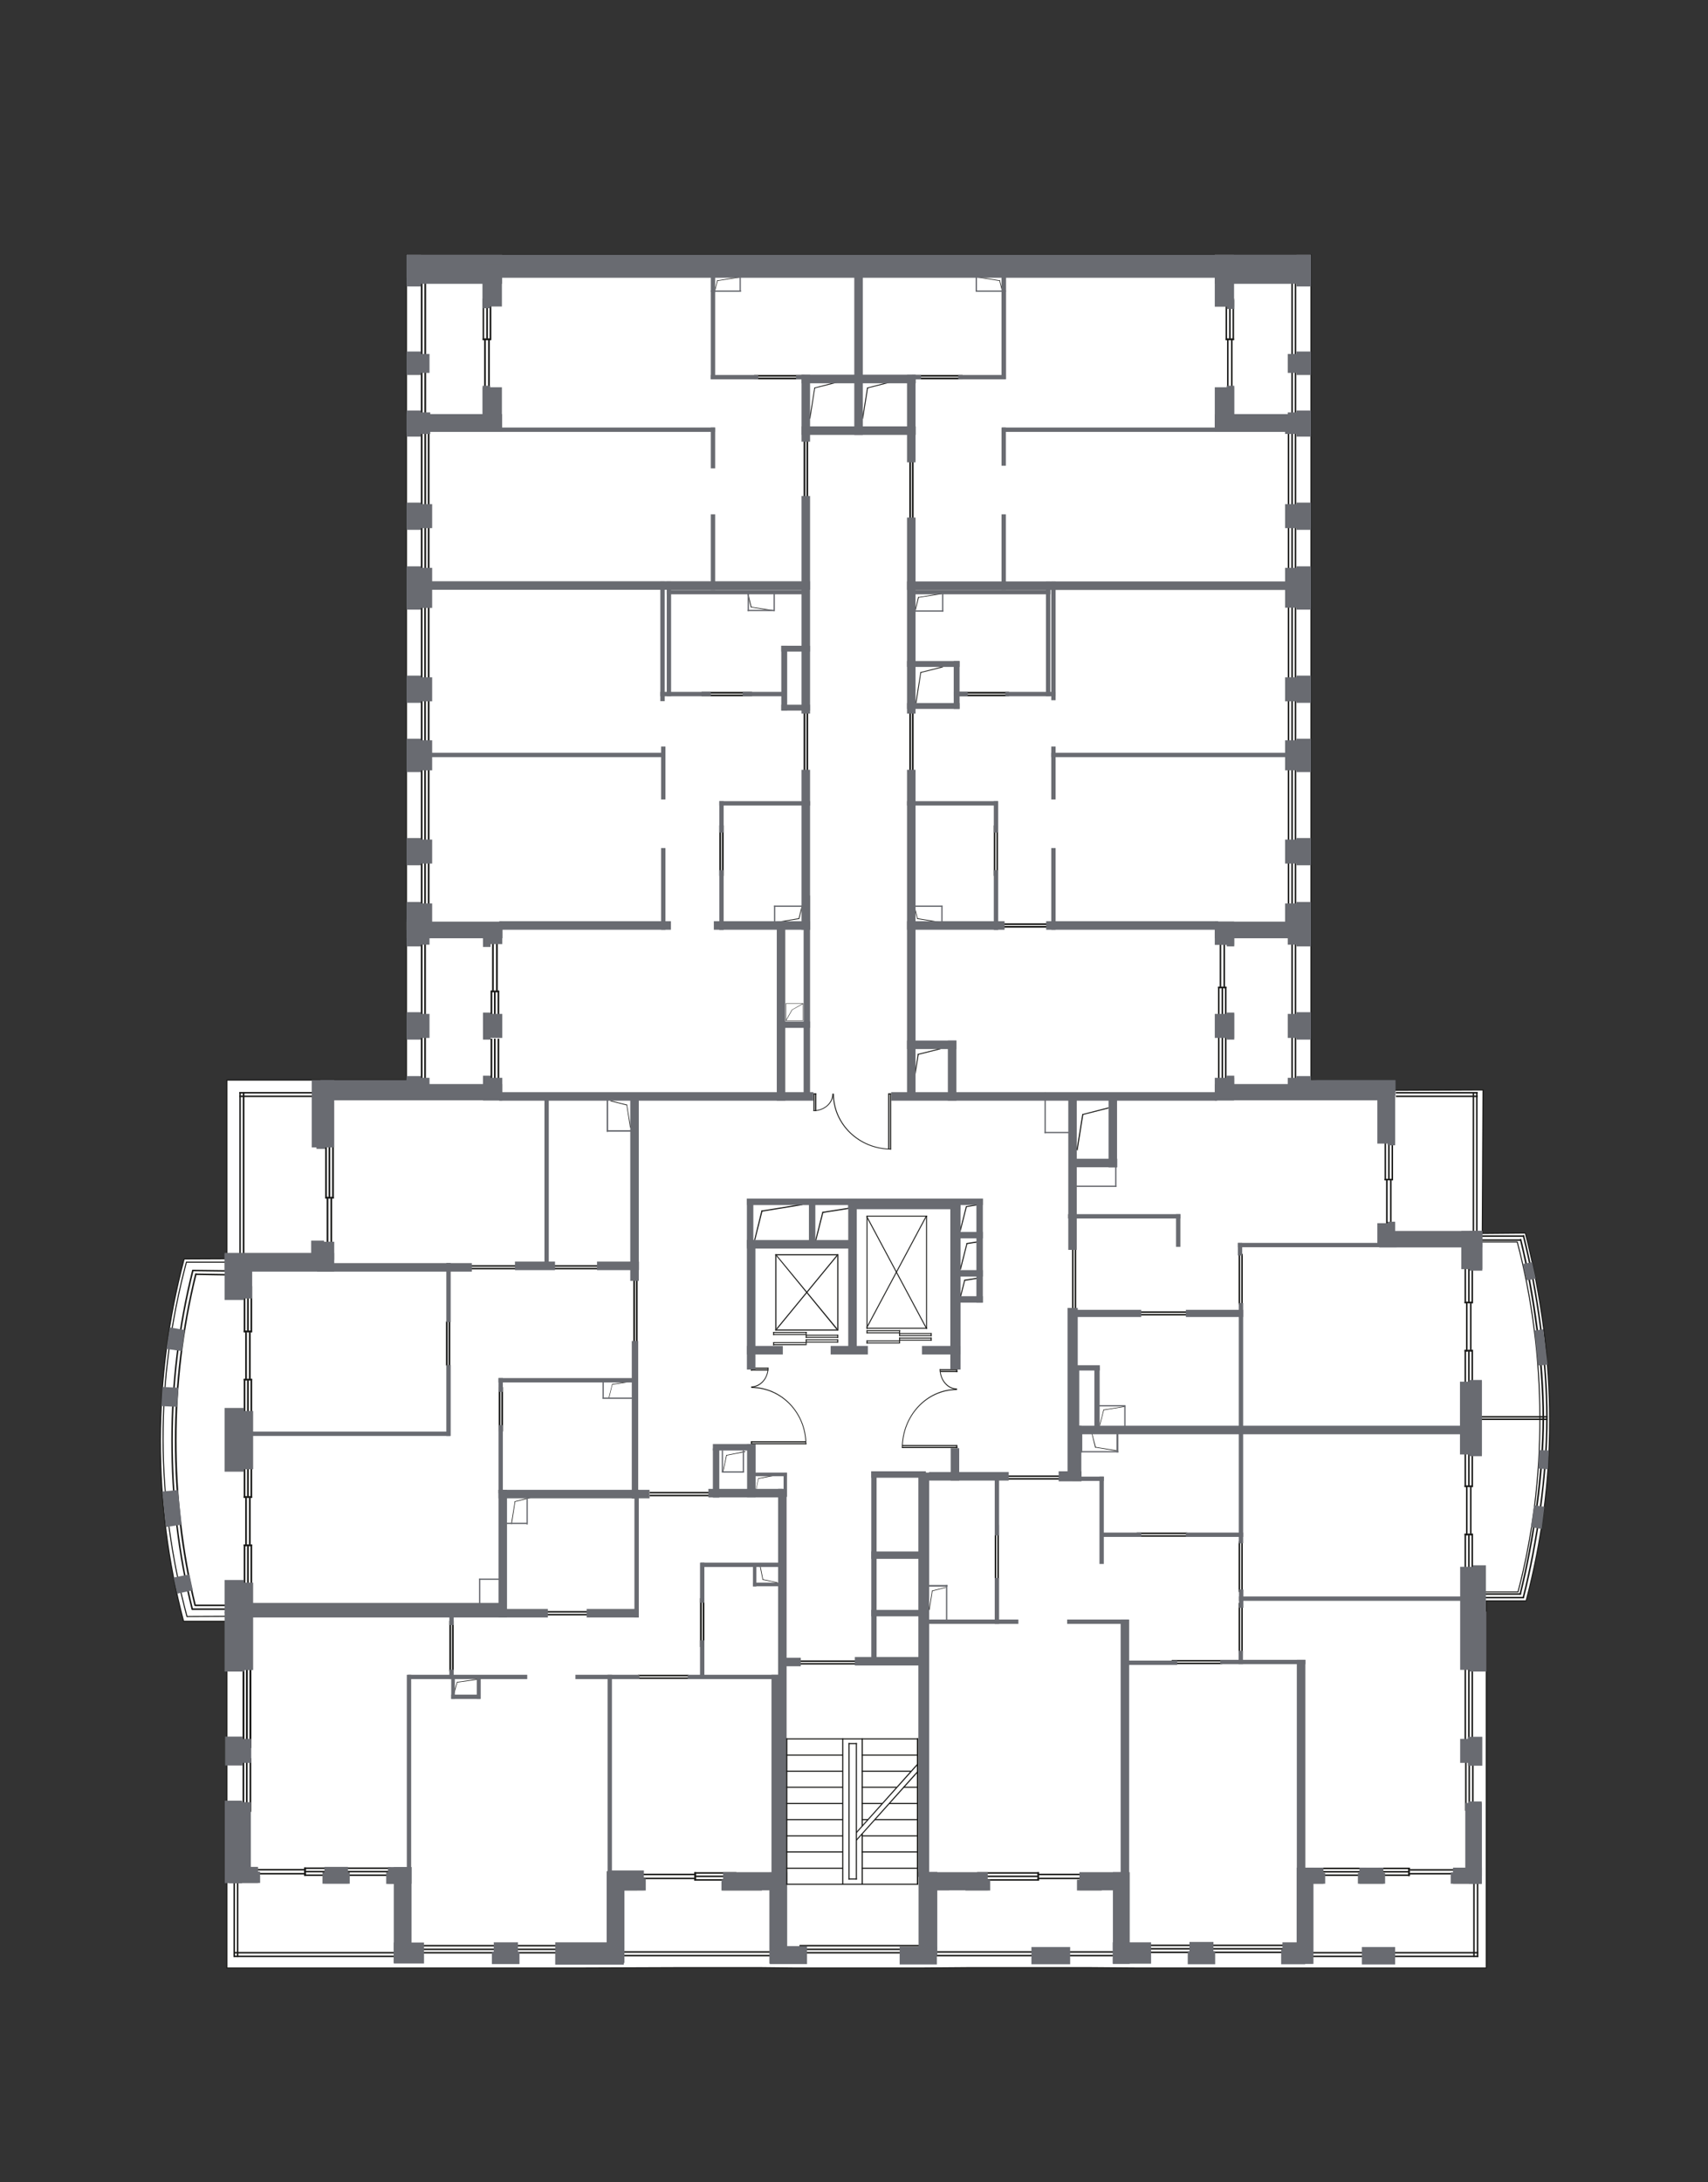 <?xml version="1.0" encoding="utf-8"?>
<!-- Generator: Adobe Illustrator 26.3.1, SVG Export Plug-In . SVG Version: 6.00 Build 0)  -->
<svg version="1.1" id="Слой_1" xmlns="http://www.w3.org/2000/svg" xmlns:xlink="http://www.w3.org/1999/xlink" x="0px" y="0px"
	 viewBox="0 0 903.5 1154.1" style="enable-background:new 0 0 903.5 1154.1;" xml:space="preserve">
<rect x="0" y="0" width="903.5" height="1154.1" fill="#333333" stroke="none"/>
<style type="text/css">
	.st0{fill:#FFFFFF;}
	.st1{fill-rule:evenodd;clip-rule:evenodd;fill:#FFFFFF;}
	.st2{fill:#1A1A18;}
	.st3{fill-rule:evenodd;clip-rule:evenodd;fill:#1A1A18;}
	.st4{fill:none;stroke:#1A1A18;stroke-width:0.567;stroke-miterlimit:22.926;}
	.st5{fill:none;stroke:#1A1A18;stroke-width:0.54;stroke-miterlimit:22.926;}
	.st6{fill:#696B71;}
	.st7{fill-rule:evenodd;clip-rule:evenodd;fill:#696B71;}
</style>
<g id="Apartments">
	<path id="SEK-6.1" class="st0" d="M120,857.4v183.4h187.1l54.9-0.2h39.2l18.9,0.2H488l26.1-0.2h60.4l26.7,0.2h185V846.6h21.1
		c16.4-62.6,16.9-125.9-0.4-194.5l-22.8,0.2l0.4-75.9l-47,0.2l-44-5.4V134.7H215v436.5h-95v94.5l-22.6,0.1
		c-16.6,62.6-16.8,129-0.3,191.6L120,857.4"/>
	<path id="APT-1" class="st1" d="M124.3,953.7V992l-0.4,42.2l97.9-1.2l107.6,0.6l27.5,0.8h57.9l-0.2-196.1l-15-0.1l-0.5-10.8H414
		l0.8-37.3H279.4v15.7h-11.7v47.6l-143.3,0.5L124.3,953.7L124.3,953.7L124.3,953.7z M253.3,896.9l-13.8,0.4l0.1-9.9h13.7V896.9z"/>
	<path id="APT-2" class="st1" d="M334.5,788.1v-51.6h-18v-9.6h17.4V597.7h-12.3l0.2-18.5l-195.3-1.7l-0.1,90H99.4
		c-16,60.5-17.8,123.9-0.6,187.4l154.6-0.3l0.5-19.2l10.2,0.1v12.7h3.3l-0.3-60L334.5,788.1L334.5,788.1z"/>
	<polygon id="APT-3" class="st1" points="426.9,309.3 409.6,309.3 409.6,322.7 395.7,322.7 395.7,309.3 222.3,309.3 222.3,579.2 
		413.1,579.2 413.1,490.7 409.6,490.7 409.6,479.2 426.9,479.2 426.9,374.2 414,374.2 414,341.9 426.9,341.9 	"/>
	<polygon id="APT-4" class="st1" points="453.9,134.7 391.6,134.7 391.6,153.9 378.1,153.9 378.1,134.7 223.3,134.7 223.3,309.3 
		427,309.3 427,199.2 453.9,199.2 	"/>
	<polygon id="APT-5" class="st1" points="685.8,309.3 685.8,134.7 530.1,134.7 530.1,153.9 516.6,153.9 516.6,134.7 453.9,134.7 
		453.9,199.2 481.6,199.2 481.6,309.3 	"/>
	<polygon id="APT-6" class="st1" points="685.5,579.2 685.5,309.3 498.7,309.3 498.7,322.9 481.2,322.9 481.2,351.3 505.4,351.3 
		505.4,373.2 481.2,373.2 481.2,479.2 498.3,479.2 498.3,490.7 481.2,490.7 481.2,552.6 504.9,552.6 504.9,579.2 	"/>
	<path id="APT-7" class="st1" d="M818.6,749.3c0-31.5-5.5-65.2-12.7-96l-24.2-0.3V578H592.1l-2.2,0.2l-0.1,37.4v11.9h-20.3v95.8h12
		v20.5h14v12h186.2v-6.5L818.6,749.3L818.6,749.3L818.6,749.3z"/>
	<path id="APT-8" class="st1" d="M606.7,1034.3H695l86.6,0.3l-0.1-80.6l-2.5-1.2v-69.3l2.4-2.8l-1.7-35.8l25.8,0
		c7.7-31.9,12.8-61.9,12.9-94.5h-37v7.1H591.6v10.4h-19.5v-10.4h-3.5v24.9h-78.3l0.5,56.5l9.8-0.1l-0.1,19.4h-9.7l-0.4,176.6
		l99.1-0.3L606.7,1034.3L606.7,1034.3z"/>
</g>
<g id="glazing">
	<g>
		<g>
			<rect x="644.3" y="521.8" class="st2" width="4.5" height="0.8"/>
			<g>
				<rect x="645.2" y="496.3" class="st2" width="0.8" height="26.4"/>
				<rect x="647.2" y="496.3" class="st2" width="0.8" height="26.4"/>
			</g>
			<g>
				<rect x="648" y="521.8" class="st2" width="0.8" height="18.2"/>
				<rect x="644.3" y="521.8" class="st2" width="0.8" height="18.2"/>
				<rect x="646.2" y="521.8" class="st2" width="0.8" height="18.2"/>
			</g>
		</g>
		<g>
			<rect x="732.4" y="623.4" class="st2" width="4.5" height="0.8"/>
			<g>
				<rect x="733.2" y="623.4" class="st2" width="0.8" height="26.4"/>
				<rect x="735.3" y="623.4" class="st2" width="0.8" height="26.4"/>
			</g>
			<g>
				<rect x="736.1" y="591.5" class="st2" width="0.8" height="32.7"/>
				<rect x="732.4" y="591.5" class="st2" width="0.8" height="32.7"/>
				<rect x="734.3" y="591.5" class="st2" width="0.8" height="32.7"/>
			</g>
		</g>
		<g>
			<rect x="548.8" y="990.1" class="st2" width="0.8" height="4.5"/>
			<g>
				<rect x="548.8" y="990.9" class="st2" width="26.4" height="0.8"/>
				<rect x="548.8" y="993" class="st2" width="26.4" height="0.8"/>
			</g>
			<g>
				<rect x="516.9" y="993.8" class="st2" width="32.7" height="0.8"/>
				<rect x="516.9" y="990.1" class="st2" width="32.7" height="0.8"/>
				<rect x="516.9" y="991.9" class="st2" width="32.7" height="0.8"/>
			</g>
		</g>
		<g>
			<rect x="744.9" y="987.7" class="st2" width="0.8" height="4.5"/>
			<g>
				<rect x="744.9" y="988.5" class="st2" width="26.4" height="0.8"/>
				<rect x="744.9" y="990.5" class="st2" width="26.4" height="0.8"/>
			</g>
			<g>
				<rect x="729.2" y="991.3" class="st2" width="16.6" height="0.8"/>
				<rect x="729.2" y="987.7" class="st2" width="16.6" height="0.8"/>
				<rect x="729.2" y="989.5" class="st2" width="16.6" height="0.8"/>
			</g>
		</g>
		<g>
			<rect x="684.9" y="276.7" class="st2" width="0.8" height="25"/>
			<rect x="681.2" y="276.7" class="st2" width="0.8" height="25"/>
			<rect x="683.1" y="276.7" class="st2" width="0.8" height="25"/>
		</g>
		<g>
			<rect x="684.9" y="366.3" class="st2" width="0.8" height="27.2"/>
			<rect x="681.2" y="366.3" class="st2" width="0.8" height="27.2"/>
			<rect x="683.1" y="366.3" class="st2" width="0.8" height="27.2"/>
		</g>
		<g>
			<rect x="774.7" y="879" class="st2" width="0.8" height="44"/>
			<rect x="778.4" y="879" class="st2" width="0.8" height="44"/>
			<rect x="776.6" y="879" class="st2" width="0.8" height="44"/>
		</g>
		<g>
			<rect x="775" y="930.1" class="st2" width="0.8" height="27.5"/>
			<rect x="778.7" y="930.1" class="st2" width="0.8" height="27.5"/>
			<rect x="776.8" y="930.1" class="st2" width="0.8" height="27.5"/>
		</g>
		<g>
			<rect x="128.3" y="880.5" class="st2" width="0.9" height="43.9"/>
			<rect x="132" y="880.5" class="st2" width="0.9" height="43.9"/>
			<rect x="130.1" y="880.5" class="st2" width="0.9" height="43.9"/>
		</g>
		<g>
			<rect x="182.6" y="991.3" class="st2" width="24" height="0.8"/>
			<rect x="182.6" y="987.6" class="st2" width="24" height="0.8"/>
			<rect x="182.6" y="989.4" class="st2" width="24" height="0.8"/>
		</g>
		<g>
			<rect x="222.6" y="1028.6" class="st2" width="39.3" height="0.8"/>
			<rect x="222.6" y="1032.3" class="st2" width="39.3" height="0.8"/>
			<rect x="222.6" y="1030.5" class="st2" width="39.3" height="0.8"/>
		</g>
		<g>
			<rect x="684.9" y="454.2" class="st2" width="0.8" height="26.3"/>
			<rect x="681.2" y="454.2" class="st2" width="0.8" height="26.3"/>
			<rect x="683.1" y="454.2" class="st2" width="0.8" height="26.3"/>
		</g>
		<g>
			<rect x="648" y="546.2" class="st2" width="0.8" height="28.3"/>
			<rect x="644.3" y="546.2" class="st2" width="0.8" height="28.3"/>
			<rect x="646.2" y="546.2" class="st2" width="0.8" height="28.3"/>
		</g>
		<g>
			<rect x="684.9" y="546.3" class="st2" width="0.8" height="27"/>
			<rect x="683.1" y="546.3" class="st2" width="0.8" height="27"/>
		</g>
		<g>
			<rect x="779" y="577.5" class="st2" width="0.8" height="83.4"/>
			<rect x="780.8" y="577.5" class="st2" width="0.8" height="83.4"/>
		</g>
		<g>
			<rect x="738.4" y="577.5" class="st2" width="43.3" height="0.8"/>
			<rect x="738.4" y="579.4" class="st2" width="43.3" height="0.8"/>
		</g>
		<g>
			<rect x="259.5" y="523.9" class="st2" width="4.5" height="0.8"/>
			<g>
				<rect x="262.4" y="498.4" class="st2" width="0.9" height="26.4"/>
				<rect x="260.3" y="498.4" class="st2" width="0.9" height="26.4"/>
			</g>
			<g>
				<rect x="259.5" y="523.9" class="st2" width="0.9" height="14.4"/>
				<rect x="263.2" y="523.9" class="st2" width="0.9" height="14.4"/>
				<rect x="261.3" y="523.9" class="st2" width="0.9" height="14.4"/>
			</g>
		</g>
		<g>
			<rect x="172" y="633" class="st2" width="4.5" height="0.8"/>
			<g>
				<rect x="172.8" y="633" class="st2" width="0.9" height="26.4"/>
				<rect x="174.8" y="633" class="st2" width="0.9" height="26.4"/>
			</g>
			<g>
				<rect x="175.7" y="601.2" class="st2" width="0.9" height="32.7"/>
				<rect x="172" y="601.2" class="st2" width="0.9" height="32.7"/>
				<rect x="173.8" y="601.2" class="st2" width="0.9" height="32.7"/>
			</g>
		</g>
		<g>
			<rect x="255.3" y="179" class="st2" width="4.5" height="0.9"/>
			<g>
				<rect x="256.1" y="179" class="st2" width="0.9" height="26.4"/>
				<rect x="258.2" y="179" class="st2" width="0.9" height="26.4"/>
			</g>
			<g>
				<rect x="259" y="157.9" class="st2" width="0.9" height="21.9"/>
				<rect x="255.3" y="157.9" class="st2" width="0.8" height="21.9"/>
				<rect x="257.2" y="157.9" class="st2" width="0.9" height="21.9"/>
			</g>
		</g>
		<g>
			<rect x="224.4" y="495.4" class="st2" width="0.9" height="43.3"/>
			<rect x="222.6" y="495.4" class="st2" width="0.9" height="43.3"/>
		</g>
		<g>
			<rect x="222.6" y="319.6" class="st2" width="0.9" height="41.1"/>
			<rect x="226.3" y="319.6" class="st2" width="0.9" height="41.1"/>
			<rect x="224.4" y="319.6" class="st2" width="0.9" height="41.1"/>
		</g>
		<g>
			<rect x="226.3" y="227.7" class="st2" width="0.9" height="41.4"/>
			<rect x="222.6" y="227.7" class="st2" width="0.9" height="41.4"/>
			<rect x="224.5" y="227.7" class="st2" width="0.9" height="41.4"/>
		</g>
		<g>
			<rect x="683.1" y="194" class="st2" width="0.8" height="24.3"/>
			<rect x="684.9" y="194" class="st2" width="0.8" height="24.3"/>
		</g>
		<g>
			<rect x="160.9" y="987.6" class="st2" width="0.9" height="4.5"/>
			<g>
				<rect x="135.4" y="988.4" class="st2" width="26.4" height="0.8"/>
				<rect x="135.4" y="990.5" class="st2" width="26.4" height="0.8"/>
			</g>
			<g>
				<rect x="160.9" y="991.3" class="st2" width="15.2" height="0.8"/>
				<rect x="160.9" y="987.6" class="st2" width="15.2" height="0.8"/>
				<rect x="160.9" y="989.4" class="st2" width="15.2" height="0.8"/>
			</g>
		</g>
		<g>
			<rect x="422.9" y="1028.6" class="st2" width="63.2" height="0.8"/>
			<rect x="422.9" y="1032.3" class="st2" width="63.2" height="0.8"/>
			<rect x="422.9" y="1030.5" class="st2" width="63.2" height="0.8"/>
		</g>
		<g>
			<rect x="495.2" y="1033.8" class="st2" width="95.5" height="0.8"/>
			<rect x="495.2" y="1031.9" class="st2" width="95.5" height="0.8"/>
		</g>
		<g>
			<rect x="322.3" y="1033.8" class="st2" width="95.5" height="0.8"/>
			<rect x="322.3" y="1031.9" class="st2" width="95.5" height="0.8"/>
		</g>
		<g>
			<rect x="699.2" y="987.7" class="st2" width="23.4" height="0.8"/>
			<rect x="699.2" y="991.3" class="st2" width="23.4" height="0.8"/>
			<rect x="699.2" y="989.5" class="st2" width="23.4" height="0.8"/>
		</g>
		<g>
			<rect x="128.9" y="816.8" class="st2" width="4.5" height="0.8"/>
			<g>
				<rect x="129.7" y="791.3" class="st2" width="0.9" height="26.4"/>
				<rect x="131.7" y="791.3" class="st2" width="0.9" height="26.4"/>
			</g>
			<g>
				<rect x="132.5" y="816.8" class="st2" width="0.9" height="25"/>
				<rect x="128.9" y="816.8" class="st2" width="0.9" height="25"/>
				<rect x="130.7" y="816.8" class="st2" width="0.9" height="25"/>
			</g>
			<rect x="128.9" y="791.3" class="st2" width="4.5" height="0.8"/>
			<g>
				<rect x="132.5" y="767.8" class="st2" width="0.9" height="24.4"/>
				<rect x="128.9" y="767.8" class="st2" width="0.9" height="24.4"/>
				<rect x="130.7" y="767.8" class="st2" width="0.9" height="24.4"/>
			</g>
		</g>
		<g>
			<rect x="128.9" y="729.2" class="st2" width="4.5" height="0.8"/>
			<g>
				<rect x="131.7" y="703.7" class="st2" width="0.9" height="26.4"/>
				<rect x="129.7" y="703.7" class="st2" width="0.9" height="26.4"/>
			</g>
			<g>
				<rect x="128.9" y="729.2" class="st2" width="0.9" height="25"/>
				<rect x="132.5" y="729.2" class="st2" width="0.9" height="25"/>
				<rect x="130.7" y="729.2" class="st2" width="0.9" height="25"/>
			</g>
			<rect x="128.9" y="703.7" class="st2" width="4.5" height="0.8"/>
			<g>
				<rect x="128.9" y="680.2" class="st2" width="0.9" height="24.4"/>
				<rect x="132.5" y="680.2" class="st2" width="0.9" height="24.4"/>
				<rect x="130.7" y="680.2" class="st2" width="0.9" height="24.4"/>
			</g>
		</g>
		<g>
			<rect x="126.6" y="577.5" class="st2" width="0.8" height="91.4"/>
			<rect x="128.4" y="577.5" class="st2" width="0.9" height="91.4"/>
		</g>
		<g>
			<rect x="126.6" y="577.5" class="st2" width="43.3" height="0.8"/>
			<rect x="126.6" y="579.4" class="st2" width="43.3" height="0.8"/>
		</g>
		<g>
			<rect x="222.6" y="149" class="st2" width="0.9" height="40.8"/>
			<rect x="224.5" y="149" class="st2" width="0.9" height="40.8"/>
		</g>
		<g>
			<rect x="224.5" y="193.3" class="st2" width="0.9" height="25.7"/>
			<rect x="222.6" y="193.3" class="st2" width="0.9" height="25.7"/>
		</g>
		<g>
			<rect x="226.3" y="275.1" class="st2" width="0.9" height="28.3"/>
			<rect x="222.6" y="275.1" class="st2" width="0.9" height="28.3"/>
			<rect x="224.5" y="275.1" class="st2" width="0.9" height="28.3"/>
		</g>
		<g>
			<rect x="222.6" y="368.2" class="st2" width="0.9" height="26.1"/>
			<rect x="226.3" y="368.2" class="st2" width="0.9" height="26.1"/>
			<rect x="224.4" y="368.2" class="st2" width="0.9" height="26.1"/>
		</g>
		<g>
			<rect x="222.6" y="404.3" class="st2" width="0.9" height="42.5"/>
			<rect x="226.3" y="404.3" class="st2" width="0.9" height="42.5"/>
			<rect x="224.4" y="404.3" class="st2" width="0.9" height="42.5"/>
		</g>
		<g>
			<rect x="222.6" y="456.3" class="st2" width="0.9" height="23.2"/>
			<rect x="226.3" y="456.3" class="st2" width="0.9" height="23.2"/>
			<rect x="224.4" y="456.3" class="st2" width="0.9" height="23.2"/>
		</g>
		<g>
			<rect x="259.5" y="549.3" class="st2" width="0.9" height="23.2"/>
			<rect x="263.2" y="549.3" class="st2" width="0.9" height="23.2"/>
			<rect x="261.3" y="549.3" class="st2" width="0.9" height="23.2"/>
		</g>
		<g>
			<rect x="224.4" y="546.4" class="st2" width="0.9" height="26.9"/>
			<rect x="222.6" y="546.4" class="st2" width="0.9" height="26.9"/>
		</g>
		<g>
			<rect x="128.3" y="929.8" class="st2" width="0.9" height="28.4"/>
			<rect x="132" y="929.8" class="st2" width="0.9" height="28.4"/>
			<rect x="130.1" y="929.8" class="st2" width="0.9" height="28.4"/>
		</g>
		<g>
			<rect x="128.3" y="880.5" class="st2" width="0.9" height="43.9"/>
			<rect x="132" y="880.5" class="st2" width="0.9" height="43.9"/>
			<rect x="130.1" y="880.5" class="st2" width="0.9" height="43.9"/>
		</g>
		<g>
			<rect x="271.7" y="1028.6" class="st2" width="25" height="0.8"/>
			<rect x="271.7" y="1032.3" class="st2" width="25" height="0.8"/>
			<rect x="271.7" y="1030.5" class="st2" width="25" height="0.8"/>
		</g>
		<g>
			<rect x="367.3" y="990.1" class="st2" width="0.9" height="4.5"/>
			<g>
				<rect x="338.6" y="990.9" class="st2" width="29.5" height="0.8"/>
				<rect x="338.6" y="993" class="st2" width="29.5" height="0.8"/>
			</g>
			<g>
				<rect x="367.3" y="993.8" class="st2" width="22.2" height="0.8"/>
				<rect x="367.3" y="990.1" class="st2" width="22.2" height="0.8"/>
				<rect x="367.3" y="991.9" class="st2" width="22.2" height="0.8"/>
			</g>
		</g>
		<g>
			<rect x="641.4" y="1028.4" class="st2" width="38.2" height="0.8"/>
			<rect x="641.4" y="1032.1" class="st2" width="38.2" height="0.8"/>
			<rect x="641.4" y="1030.2" class="st2" width="38.2" height="0.8"/>
		</g>
		<g>
			<rect x="684.9" y="497.7" class="st2" width="0.8" height="39.4"/>
			<rect x="683.1" y="497.7" class="st2" width="0.8" height="39.4"/>
		</g>
		<g>
			<rect x="684.9" y="404.3" class="st2" width="0.8" height="42.5"/>
			<rect x="681.2" y="404.3" class="st2" width="0.8" height="42.5"/>
			<rect x="683.1" y="404.3" class="st2" width="0.8" height="42.5"/>
		</g>
		<g>
			<rect x="684.9" y="319.1" class="st2" width="0.8" height="40.7"/>
			<rect x="681.2" y="319.1" class="st2" width="0.8" height="40.7"/>
			<rect x="683.1" y="319.1" class="st2" width="0.8" height="40.7"/>
		</g>
		<g>
			<rect x="684.9" y="228.4" class="st2" width="0.8" height="39.7"/>
			<rect x="681.2" y="228.4" class="st2" width="0.8" height="39.7"/>
			<rect x="683.1" y="228.4" class="st2" width="0.8" height="39.7"/>
		</g>
		<g>
			<rect x="648.3" y="179" class="st2" width="4.5" height="0.9"/>
			<g>
				<rect x="649.1" y="179" class="st2" width="0.8" height="26.4"/>
				<rect x="651.2" y="179" class="st2" width="0.8" height="26.4"/>
			</g>
			<g>
				<rect x="652" y="157.9" class="st2" width="0.8" height="21.9"/>
				<rect x="648.3" y="157.9" class="st2" width="0.8" height="21.9"/>
				<rect x="650.2" y="157.9" class="st2" width="0.8" height="21.9"/>
			</g>
		</g>
		<g>
			<rect x="683.1" y="149.2" class="st2" width="0.8" height="39.4"/>
			<rect x="684.9" y="149.2" class="st2" width="0.8" height="39.4"/>
		</g>
		<g>
			<path class="st3" d="M126.4,671.8c0.2,0,0.4,0.2,0.4,0.4s-0.2,0.4-0.4,0.4l-24.3-0.3c-0.2,0-0.4-0.2-0.4-0.4s0.2-0.4,0.4-0.4
				L126.4,671.8z"/>
			<path class="st3" d="M126.4,850.6c0.2,0,0.4,0.2,0.4,0.4s-0.2,0.4-0.4,0.4l-24.6,0c-0.2,0-0.4-0.2-0.4-0.4s0.2-0.4,0.4-0.4
				L126.4,850.6z"/>
			<path class="st3" d="M101.6,671.8c0.1-0.2,0.3-0.4,0.5-0.3c0.2,0.1,0.4,0.3,0.3,0.5c-7.4,29.4-11,59.7-11,89.7
				s3.3,59.8,10.7,89.2c0.1,0.2-0.1,0.5-0.3,0.5s-0.5-0.1-0.5-0.3c-7.4-29.4-10.7-59.3-10.7-89.4S94.2,701.2,101.6,671.8
				L101.6,671.8L101.6,671.8z"/>
			<path class="st3" d="M122.1,673.8c0.2,0,0.4,0.2,0.4,0.4s-0.2,0.4-0.4,0.4l-18.4-0.3c-0.2,0-0.4-0.2-0.4-0.4s0.2-0.4,0.4-0.4
				L122.1,673.8z"/>
			<path class="st3" d="M122.1,848.6c0.2,0,0.4,0.2,0.4,0.4s-0.2,0.4-0.4,0.4l-18.8,0c-0.2,0-0.4-0.2-0.4-0.4s0.2-0.4,0.4-0.4
				C103.3,848.6,122.1,848.6,122.1,848.6z"/>
			<path class="st3" d="M103.2,673.7c0.1-0.2,0.3-0.4,0.5-0.3c0.2,0.1,0.4,0.3,0.3,0.5c-7.1,28.7-10.6,58.4-10.6,87.7
				s3.2,58.5,10.2,87.2c0.1,0.2-0.1,0.5-0.3,0.5c-0.2,0.1-0.5-0.1-0.5-0.3c-7.1-28.8-10.3-58-10.3-87.4S96.1,702.6,103.2,673.7
				L103.2,673.7L103.2,673.7z"/>
		</g>
		<g>
			<rect x="608.1" y="1028.4" class="st2" width="27.3" height="0.8"/>
			<rect x="608.1" y="1032.1" class="st2" width="27.3" height="0.8"/>
			<rect x="608.1" y="1030.2" class="st2" width="27.3" height="0.8"/>
		</g>
		<g>
			<rect x="123.5" y="992" class="st2" width="0.8" height="43"/>
			<rect x="125.3" y="992" class="st2" width="0.8" height="43"/>
		</g>
		<g>
			<rect x="123.9" y="1034.2" class="st2" width="89.3" height="0.8"/>
			<rect x="123.9" y="1032.3" class="st2" width="89.3" height="0.8"/>
		</g>
		<g>
			<g>
				<rect x="781.2" y="992" class="st2" width="0.8" height="43"/>
				<rect x="779.3" y="992" class="st2" width="0.8" height="43"/>
			</g>
			<g>
				<rect x="693.2" y="1034.2" class="st2" width="88.8" height="0.8"/>
				<rect x="693.2" y="1032.3" class="st2" width="88.8" height="0.8"/>
			</g>
		</g>
		<g>
			<rect x="774.7" y="811.1" class="st2" width="4.5" height="0.8"/>
			<g>
				<rect x="775.5" y="785.6" class="st2" width="0.8" height="26.4"/>
				<rect x="777.6" y="785.6" class="st2" width="0.8" height="26.4"/>
			</g>
			<g>
				<rect x="778.4" y="811.1" class="st2" width="0.8" height="25"/>
				<rect x="774.7" y="811.1" class="st2" width="0.8" height="25"/>
				<rect x="776.6" y="811.1" class="st2" width="0.8" height="25"/>
			</g>
			<rect x="774.7" y="785.6" class="st2" width="4.5" height="0.8"/>
			<g>
				<rect x="778.4" y="762.1" class="st2" width="0.8" height="24.4"/>
				<rect x="774.7" y="762.1" class="st2" width="0.8" height="24.4"/>
				<rect x="776.6" y="762.1" class="st2" width="0.8" height="24.4"/>
			</g>
		</g>
		<g>
			<rect x="774.7" y="713.9" class="st2" width="4.5" height="0.8"/>
			<g>
				<rect x="777.6" y="688.4" class="st2" width="0.8" height="26.4"/>
				<rect x="775.5" y="688.4" class="st2" width="0.8" height="26.4"/>
			</g>
			<g>
				<rect x="774.7" y="713.9" class="st2" width="0.8" height="25"/>
				<rect x="778.4" y="713.9" class="st2" width="0.8" height="25"/>
				<rect x="776.6" y="713.9" class="st2" width="0.8" height="25"/>
			</g>
			<rect x="774.7" y="688.4" class="st2" width="4.5" height="0.8"/>
			<g>
				<rect x="774.7" y="664.9" class="st2" width="0.8" height="24.4"/>
				<rect x="778.4" y="664.9" class="st2" width="0.8" height="24.4"/>
				<rect x="776.6" y="664.9" class="st2" width="0.8" height="24.4"/>
			</g>
		</g>
		<g>
			<path class="st3" d="M806.2,845c-0.1,0.2-0.3,0.4-0.5,0.3c-0.2-0.1-0.4-0.3-0.3-0.5c7.4-29.4,12.5-64.8,12.5-94.9
				s-5-66.8-12.4-96.2c-0.1-0.2,0.1-0.5,0.3-0.5c0.2-0.1,0.5,0.1,0.5,0.3c7.4,29.4,12.4,66.3,12.4,96.4S813.6,815.6,806.2,845
				L806.2,845L806.2,845z"/>
			<path class="st3" d="M804.6,843c-0.1,0.2-0.3,0.4-0.5,0.3s-0.4-0.3-0.3-0.5c7.1-28.7,12.1-63.5,12.1-92.9s-4.9-65.4-11.9-94.2
				c-0.1-0.2,0.1-0.5,0.3-0.5c0.2-0.1,0.5,0.1,0.5,0.3c7.1,28.8,12,64.9,12,94.4S811.7,814.2,804.6,843L804.6,843L804.6,843z"/>
			<g>
				<path class="st3" d="M818.3,750.2c0.2,0,0.4,0.2,0.4,0.4s-0.2,0.4-0.4,0.4h-36c-0.2,0-0.4-0.2-0.4-0.4s0.2-0.4,0.4-0.4H818.3z"
					/>
				<path class="st3" d="M818.3,748.9c0.2,0,0.4,0.2,0.4,0.4s-0.2,0.4-0.4,0.4h-36c-0.2,0-0.4-0.2-0.4-0.4s0.2-0.4,0.4-0.4H818.3z"
					/>
				<path class="st3" d="M780.5,656.2c-0.2,0-0.4-0.2-0.4-0.4s0.2-0.4,0.4-0.4h23.9c0.2,0,0.4,0.2,0.4,0.4s-0.2,0.4-0.4,0.4H780.5z"
					/>
				<path class="st3" d="M780.5,654.1c-0.2,0-0.4-0.2-0.4-0.4s0.2-0.4,0.4-0.4H806c0.2,0,0.4,0.2,0.4,0.4s-0.2,0.4-0.4,0.4H780.5z"
					/>
				<path class="st3" d="M784.6,843.4c-0.2,0-0.4-0.2-0.4-0.4s0.2-0.4,0.4-0.4h19.7c0.2,0,0.4,0.2,0.4,0.4s-0.2,0.4-0.4,0.4H784.6z"
					/>
				<path class="st3" d="M784.6,845.3c-0.2,0-0.4-0.2-0.4-0.4s0.2-0.4,0.4-0.4h21.2c0.2,0,0.4,0.2,0.4,0.4s-0.2,0.4-0.4,0.4H784.6z"
					/>
			</g>
		</g>
		<path class="st4" d="M120,857.4v183.4h187.1l54.9-0.2h39.2l18.9,0.2H488l26.1-0.2h60.4l26.7,0.2h185V846.6h21.1
			c16.4-62.6,16.9-125.9-0.4-194.5l-22.8,0.2l0.4-75.9l-47,0.2l-44-5.4V134.7H215v436.5h-95v94.5l-22.6,0.1
			c-16.6,62.6-16.8,129-0.3,191.6L120,857.4"/>
	</g>
	<path class="st4" d="M121.6,854.8l-22.7,0.1C82.2,792.2,82,730.1,98.6,667.5h22.6"/>
	<path class="st5" d="M785.2,841.9H803c15.7-59.6,15.3-125.5-0.4-185.1h-19.1"/>
</g>
<g id="doors">
	<rect x="426.1" y="542.5" class="st2" width="0.9" height="36.6"/>
	<g>
		<g>
			<rect x="398.9" y="198.3" class="st2" width="26.7" height="0.9"/>
			<rect x="398.9" y="199.7" class="st2" width="26.7" height="0.9"/>
		</g>
		<g>
			<rect x="426.6" y="231.2" class="st2" width="0.9" height="36.9"/>
			<rect x="425.1" y="231.2" class="st2" width="0.9" height="36.9"/>
		</g>
		<g>
			<rect x="482.4" y="235.2" class="st2" width="0.9" height="41.5"/>
			<rect x="481" y="235.2" class="st2" width="0.9" height="41.5"/>
		</g>
		<g>
			<rect x="426.6" y="372.3" class="st2" width="0.9" height="36.9"/>
			<rect x="425.1" y="372.3" class="st2" width="0.9" height="36.9"/>
		</g>
		<g>
			<rect x="336.4" y="676.1" class="st2" width="0.9" height="36.9"/>
			<rect x="335" y="676.1" class="st2" width="0.9" height="36.9"/>
		</g>
		<g>
			<rect x="482.4" y="374.4" class="st2" width="0.9" height="36.9"/>
			<rect x="481" y="374.4" class="st2" width="0.9" height="36.9"/>
		</g>
		<g>
			<rect x="381.9" y="436.5" class="st2" width="0.9" height="26.7"/>
			<rect x="380.5" y="436.5" class="st2" width="0.9" height="26.7"/>
		</g>
		<g>
			<rect x="265.2" y="733.6" class="st2" width="0.9" height="23.4"/>
			<rect x="263.8" y="733.6" class="st2" width="0.9" height="23.4"/>
		</g>
		<g>
			<rect x="237.3" y="698.8" class="st2" width="0.9" height="23.4"/>
			<rect x="235.9" y="698.8" class="st2" width="0.9" height="23.4"/>
		</g>
		<g>
			<rect x="527.1" y="436.5" class="st2" width="0.8" height="26.7"/>
			<rect x="525.7" y="436.5" class="st2" width="0.8" height="26.7"/>
		</g>
		<g>
			<rect x="568.5" y="659.2" class="st2" width="0.8" height="36.9"/>
			<rect x="567.1" y="659.2" class="st2" width="0.8" height="36.9"/>
		</g>
		<g>
			<rect x="527.6" y="806.4" class="st2" width="0.8" height="28.6"/>
			<rect x="526.2" y="806.4" class="st2" width="0.8" height="28.6"/>
		</g>
		<g>
			<rect x="371.7" y="845.2" class="st2" width="0.9" height="25.8"/>
			<rect x="370.3" y="845.2" class="st2" width="0.9" height="25.8"/>
		</g>
		<g>
			<g>
				<rect x="477.1" y="765.2" class="st2" width="29.4" height="0.6"/>
				<rect x="477.2" y="764.2" class="st2" width="29.2" height="0.6"/>
			</g>
			<rect x="497.1" y="724.1" class="st2" width="9.3" height="0.6"/>
			<rect x="497.2" y="725" class="st2" width="9.3" height="0.6"/>
			<path class="st3" d="M477.5,765.8c0-17,12.8-30.7,28.7-30.7v-0.5c-16.1,0-29.1,14-29.1,31.2L477.5,765.8L477.5,765.8L477.5,765.8
				z"/>
			<path class="st3" d="M497.5,724.1h-0.4c0,5.9,4.1,10.7,9.1,10.7v-0.5c-0.2,0-0.5,0-0.7,0C501,733.8,497.5,729.4,497.5,724.1
				L497.5,724.1L497.5,724.1z"/>
			<rect x="505.8" y="724.1" class="st2" width="0.6" height="1.6"/>
			<rect x="505.8" y="764.3" class="st2" width="0.6" height="1.6"/>
		</g>
		<g>
			<g>
				<rect x="470.8" y="578.2" class="st2" width="0.6" height="29.8"/>
				<rect x="469.8" y="578.2" class="st2" width="0.6" height="29.6"/>
			</g>
			<rect x="430.3" y="578.2" class="st2" width="0.6" height="9.4"/>
			<rect x="431.2" y="578.2" class="st2" width="0.6" height="9.4"/>
			<path class="st3" d="M471.4,607.5c-16.7,0-30.3-13-30.3-29.1h-0.5c0,16.3,13.8,29.5,30.7,29.5V607.5z"/>
			<path class="st3" d="M430.3,587.2v0.4c5.8,0,10.5-4.1,10.5-9.2h-0.5c0,0.2,0,0.5,0,0.7C439.9,583.7,435.6,587.2,430.3,587.2
				L430.3,587.2L430.3,587.2z"/>
			<rect x="430.3" y="578.2" class="st2" width="1.5" height="0.6"/>
			<rect x="469.9" y="578.2" class="st2" width="1.5" height="0.6"/>
		</g>
		<g>
			<rect x="482.5" y="198.3" class="st2" width="26.7" height="0.9"/>
			<rect x="482.5" y="199.7" class="st2" width="26.7" height="0.9"/>
		</g>
		<g>
			<rect x="507" y="365.9" class="st2" width="26.7" height="0.9"/>
			<rect x="507" y="367.3" class="st2" width="26.7" height="0.9"/>
		</g>
		<g>
			<rect x="528.7" y="488.3" class="st2" width="26.7" height="0.9"/>
			<rect x="528.7" y="489.7" class="st2" width="26.7" height="0.9"/>
		</g>
		<g>
			<rect x="371.1" y="365.9" class="st2" width="26.7" height="0.9"/>
			<rect x="371.1" y="367.3" class="st2" width="26.7" height="0.9"/>
		</g>
		<g>
			<rect x="290.5" y="669.1" class="st2" width="26.7" height="0.8"/>
			<rect x="290.5" y="670.5" class="st2" width="26.7" height="0.8"/>
		</g>
		<g>
			<rect x="247.3" y="669.1" class="st2" width="26.7" height="0.8"/>
			<rect x="247.3" y="670.5" class="st2" width="26.7" height="0.8"/>
		</g>
		<g>
			<rect x="343.7" y="789" class="st2" width="31.1" height="0.8"/>
			<rect x="343.7" y="790.5" class="st2" width="31.1" height="0.8"/>
		</g>
		<g>
			<rect x="287.9" y="852" class="st2" width="26.7" height="0.8"/>
			<rect x="287.9" y="853.5" class="st2" width="26.7" height="0.8"/>
		</g>
		<g>
			<rect x="337.5" y="885.7" class="st2" width="26.7" height="0.8"/>
			<rect x="337.5" y="887.1" class="st2" width="26.7" height="0.8"/>
		</g>
		<g>
			<rect x="237.7" y="857.2" class="st2" width="0.9" height="26.7"/>
			<rect x="239.1" y="857.2" class="st2" width="0.9" height="26.7"/>
		</g>
		<g>
			<rect x="423" y="878.1" class="st2" width="36.5" height="0.8"/>
			<rect x="423" y="879.5" class="st2" width="36.5" height="0.8"/>
		</g>
		<g>
			<rect x="529.6" y="780.3" class="st2" width="36.5" height="0.8"/>
			<rect x="529.6" y="781.7" class="st2" width="36.5" height="0.8"/>
		</g>
		<g>
			<rect x="601.3" y="810.5" class="st2" width="26.7" height="0.8"/>
			<rect x="601.3" y="811.9" class="st2" width="26.7" height="0.8"/>
		</g>
		<g>
			<rect x="619.8" y="877.9" class="st2" width="26.7" height="0.8"/>
			<rect x="619.8" y="879.3" class="st2" width="26.7" height="0.8"/>
		</g>
		<g>
			<rect x="655.2" y="847.7" class="st2" width="0.8" height="26.7"/>
			<rect x="656.6" y="847.7" class="st2" width="0.8" height="26.7"/>
		</g>
		<g>
			<rect x="655.2" y="815.2" class="st2" width="0.8" height="26.7"/>
			<rect x="656.6" y="815.2" class="st2" width="0.8" height="26.7"/>
		</g>
		<g>
			<rect x="602.5" y="693.5" class="st2" width="26.7" height="0.8"/>
			<rect x="602.5" y="694.9" class="st2" width="26.7" height="0.8"/>
		</g>
		<g>
			<rect x="655.2" y="663.1" class="st2" width="0.8" height="26.7"/>
			<rect x="656.6" y="663.1" class="st2" width="0.8" height="26.7"/>
		</g>
		<g>
			<g>
				<rect x="397.2" y="763.2" class="st2" width="29.4" height="0.6"/>
				<rect x="397.2" y="762.2" class="st2" width="29.2" height="0.6"/>
			</g>
			<rect x="397.2" y="723.3" class="st2" width="9.3" height="0.6"/>
			<rect x="397.2" y="724.2" class="st2" width="9.3" height="0.6"/>
			<path class="st3" d="M426.1,763.8c0-16.5-12.8-29.8-28.7-29.8v-0.5c16.1,0,29.1,13.6,29.1,30.3L426.1,763.8L426.1,763.8z"/>
			<path class="st3" d="M406.1,723.3h0.4c0,5.7-4.1,10.4-9.1,10.4v-0.5c0.2,0,0.5,0,0.7,0C402.6,732.7,406.1,728.5,406.1,723.3
				L406.1,723.3L406.1,723.3z"/>
			<rect x="397.2" y="723.3" class="st2" width="0.6" height="1.5"/>
			<rect x="397.2" y="762.3" class="st2" width="0.6" height="1.5"/>
		</g>
	</g>
</g>
<g id="technical">
	<g>
		<polygon class="st3" points="322.2,739.4 324,732.1 323.8,732 321.9,739.5 		"/>
		<polygon class="st3" points="333.7,730.4 323.7,732 323.8,732.3 334.1,730.7 		"/>
	</g>
	<polygon class="st3" points="442.8,202.4 430.8,205.4 430.7,205 442.8,201.9 	"/>
	<polygon class="st3" points="428.2,221.1 430.8,204.9 431.2,205 428.6,221.7 	"/>
	<g>
		<polygon class="st3" points="470.7,202.4 458.8,205.4 458.6,205 470.7,201.9 		"/>
		<polygon class="st3" points="456.1,221.1 458.7,204.9 459.2,205 456.5,221.7 		"/>
	</g>
	<g>
		<polygon class="st3" points="498.8,352.9 486.9,355.9 486.8,355.5 498.9,352.4 		"/>
		<polygon class="st3" points="484.3,371.6 486.9,355.5 487.3,355.5 484.7,372.2 		"/>
	</g>
	<g>
		<polygon class="st3" points="483.9,324.5 486.1,315.8 485.7,315.7 483.5,324.6 		"/>
		<polygon class="st3" points="497.6,313.9 485.7,315.8 485.8,316.1 498,314.2 		"/>
	</g>
	<g>
		<polygon class="st3" points="497.5,554.9 485.5,557.9 485.4,557.4 497.5,554.4 		"/>
		<polygon class="st3" points="482.9,573.6 485.5,557.4 486,557.5 483.3,574.2 		"/>
	</g>
	<g>
		<polygon class="st3" points="586.4,586.2 572.6,589.7 572.5,589.2 586.5,585.6 		"/>
		<polygon class="st3" points="569.5,607.9 572.5,589.2 573.1,589.2 570,608.6 		"/>
	</g>
	<g>
		<polygon class="st3" points="399.5,655.8 403.4,640.3 402.8,640.1 398.9,655.9 		"/>
		<polygon class="st3" points="423.9,636.8 402.8,640.2 402.9,640.8 424.6,637.3 		"/>
	</g>
	<g>
		<polygon class="st3" points="577.5,757.1 579.7,765.5 579.3,765.6 577.2,757 		"/>
		<polygon class="st3" points="590.7,767.4 579.3,765.5 579.4,765.2 591.1,767.1 		"/>
	</g>
	<g>
		<g>
			<rect x="415.7" y="539.6" class="st2" width="9.1" height="0.2"/>
			<rect x="415.7" y="530.7" class="st2" width="9.1" height="0.2"/>
			<rect x="424.6" y="530.7" class="st2" width="0.2" height="9.1"/>
			<rect x="415.7" y="530.7" class="st2" width="0.2" height="9.1"/>
		</g>
		<polygon class="st3" points="419.1,534.1 424.8,530.9 424.7,530.7 418.9,534 415.7,539.6 415.8,539.9 		"/>
	</g>
	<g>
		<polygon class="st3" points="500.4,839.6 493.1,841.5 493,841.2 500.5,839.3 		"/>
		<polygon class="st3" points="491.4,851.2 493,841.2 493.3,841.3 491.7,851.6 		"/>
	</g>
	<g>
		<polygon class="st3" points="395.4,312.4 397.6,321.2 397.2,321.3 395,312.4 		"/>
		<polygon class="st3" points="409,323.1 397.2,321.2 397.3,320.9 409.5,322.8 		"/>
	</g>
	<g>
		<polygon class="st3" points="377.5,157 379.7,148.3 379.4,148.2 377.2,157.1 		"/>
		<polygon class="st3" points="391.2,146.4 379.4,148.3 379.4,148.6 391.6,146.7 		"/>
	</g>
	<g>
		<polygon class="st3" points="530.8,157 528.6,148.3 528.9,148.2 531.2,157.1 		"/>
		<polygon class="st3" points="517.1,146.4 529,148.3 528.9,148.6 516.7,146.7 		"/>
	</g>
	<g>
		<polygon class="st3" points="483.3,477.2 485.5,485.9 485.2,486 482.9,477.2 		"/>
		<polygon class="st3" points="497,487.9 485.2,486 485.2,485.6 497.4,487.6 		"/>
	</g>
	<g>
		<polygon class="st3" points="424.6,477.2 422.4,485.9 422.8,486 425,477.2 		"/>
		<polygon class="st3" points="411,487.9 422.8,486 422.7,485.6 410.5,487.6 		"/>
	</g>
	<g>
		<polygon class="st3" points="322.9,582.4 331.7,584.6 331.7,584.2 322.9,582 		"/>
		<polygon class="st3" points="333.6,596.1 331.7,584.2 331.4,584.3 333.3,596.5 		"/>
	</g>
	<g>
		<polygon class="st3" points="281,792.1 272.3,794.3 272.2,794 281.1,791.7 		"/>
		<polygon class="st3" points="270.4,805.8 272.3,794 272.6,794 270.7,806.2 		"/>
	</g>
	<g>
		<polygon class="st3" points="239.9,897.3 242,889.5 241.7,889.5 239.5,897.4 		"/>
		<polygon class="st3" points="253.5,887.8 241.7,889.5 241.8,889.8 253.9,888.1 		"/>
	</g>
	<g>
		<polygon class="st3" points="411.2,836.8 403.5,835.2 403.4,835.5 411.2,837.1 		"/>
		<polygon class="st3" points="401.7,827 403.4,835.5 403.7,835.4 402,826.7 		"/>
	</g>
	<g>
		<polygon class="st3" points="399.7,789.6 401.3,781.8 401.1,781.8 399.5,789.6 		"/>
		<polygon class="st3" points="409.5,780.1 401.1,781.8 401.1,782.1 409.8,780.4 		"/>
	</g>
	<g>
		<polygon class="st3" points="382.6,778.4 384.5,769.5 384.2,769.4 382.3,778.5 		"/>
		<polygon class="st3" points="394.1,767.5 384.2,769.5 384.2,769.8 394.4,767.8 		"/>
	</g>
	<g>
		<polygon class="st3" points="581.9,753.9 584,745.5 583.7,745.5 581.6,754 		"/>
		<polygon class="st3" points="595.1,743.7 583.7,745.5 583.8,745.8 595.5,743.9 		"/>
	</g>
	<g>
		<polygon class="st3" points="431.8,656 435.6,641 435,640.9 431.2,656.1 		"/>
		<polygon class="st3" points="455.3,637.7 435,640.9 435.1,641.5 456.1,638.2 		"/>
	</g>
	<g>
		<polygon class="st3" points="508,651.8 511.5,638 511,637.8 507.4,651.9 		"/>
		<polygon class="st3" points="518.5,636.7 518.6,637.2 511.1,638.4 511,637.9 		"/>
	</g>
	<g>
		<polygon class="st3" points="508.3,671.4 511.8,657.5 511.3,657.4 507.7,671.4 		"/>
		<polygon class="st3" points="518.8,656.2 518.8,656.8 511.3,658 511.2,657.4 		"/>
	</g>
	<g>
		<polygon class="st3" points="507.1,690.8 510.6,676.9 510.1,676.8 506.5,690.8 		"/>
		<polygon class="st3" points="517.6,675.6 517.6,676.2 510.1,677.4 510.1,676.8 		"/>
	</g>
</g>
<g id="Walls">
	<g>
		<rect x="642.6" y="487.4" class="st6" width="10.2" height="12.3"/>
		<rect x="569.7" y="994.1" class="st6" width="13.1" height="5.7"/>
		<rect x="204.3" y="990.3" class="st6" width="7.3" height="6"/>
		<rect x="205.2" y="987.4" class="st6" width="12.5" height="8.8"/>
		<rect x="215" y="134.7" class="st6" width="478.4" height="12.2"/>
		<rect x="642.6" y="134.7" class="st6" width="50.8" height="15.4"/>
		<rect x="681.2" y="187.2" class="st6" width="12.2" height="10"/>
		<rect x="642.6" y="219" class="st6" width="40.4" height="9.4"/>
		<rect x="685.8" y="134.7" class="st6" width="7.7" height="16.8"/>
		<rect x="685.8" y="185.9" class="st6" width="7.7" height="12.4"/>
		<rect x="728.6" y="572.8" class="st6" width="9.4" height="32"/>
		<rect x="734" y="572.8" class="st6" width="4" height="32.9"/>
		<rect x="773" y="651" class="st6" width="11.1" height="20.2"/>
		<rect x="777.3" y="651" class="st6" width="6.8" height="21"/>
		<rect x="642.6" y="573.3" class="st6" width="95.2" height="8.6"/>
		<rect x="729.6" y="651" class="st6" width="54.5" height="8.7"/>
		<rect x="687.7" y="571.2" class="st6" width="50.5" height="8.2"/>
		<rect x="728.6" y="646.9" class="st6" width="9.4" height="12.5"/>
		<rect x="734" y="646.1" class="st6" width="4" height="13.3"/>
		<rect x="772.3" y="730.7" class="st6" width="11.6" height="38.5"/>
		<rect x="777.1" y="729.8" class="st6" width="6.8" height="40.3"/>
		<rect x="685.9" y="987.7" class="st6" width="8.9" height="50.9"/>
		<rect x="678.4" y="1027.2" class="st6" width="15.8" height="11.3"/>
		<rect x="767.4" y="990.2" class="st6" width="16.4" height="6"/>
		<rect x="485.9" y="990" class="st6" width="9.9" height="44.1"/>
		<rect x="475.9" y="1029.5" class="st6" width="19.7" height="9.4"/>
		<rect x="648.9" y="204" class="st6" width="4" height="22.1"/>
		<rect x="642.6" y="134.7" class="st6" width="10.2" height="27.5"/>
		<rect x="648.9" y="158.7" class="st6" width="4" height="4.7"/>
		<rect x="642.6" y="220.2" class="st6" width="50.8" height="8.2"/>
		<rect x="685.8" y="217.1" class="st6" width="7.7" height="13.8"/>
		<rect x="681.2" y="218.1" class="st6" width="12.2" height="11.4"/>
		<rect x="679.8" y="223.8" class="st6" width="13.6" height="5.7"/>
		<rect x="685.8" y="265.8" class="st6" width="7.7" height="14.4"/>
		<rect x="679.8" y="266.6" class="st6" width="13.6" height="12.7"/>
		<rect x="685.8" y="299.5" class="st6" width="7.7" height="22.9"/>
		<rect x="679.8" y="300.3" class="st6" width="13.6" height="21.1"/>
		<rect x="685.8" y="357.3" class="st6" width="7.7" height="14.4"/>
		<rect x="679.8" y="358.2" class="st6" width="13.6" height="12.7"/>
		<rect x="685.8" y="390.7" class="st6" width="7.7" height="17.6"/>
		<rect x="679.8" y="391.5" class="st6" width="13.6" height="15.9"/>
		<rect x="685.8" y="443.2" class="st6" width="7.7" height="14.4"/>
		<rect x="679.8" y="444" class="st6" width="13.6" height="12.7"/>
		<rect x="681.2" y="536.2" class="st6" width="12.2" height="12.7"/>
		<rect x="685.8" y="569.1" class="st6" width="7.7" height="11.9"/>
		<rect x="685.8" y="535.3" class="st6" width="7.7" height="14.5"/>
		<rect x="642.6" y="536.2" class="st6" width="10.2" height="12.7"/>
		<rect x="648.9" y="489.8" class="st6" width="4" height="10.7"/>
		<rect x="648.9" y="535.5" class="st6" width="4" height="14.3"/>
		<rect x="642.6" y="487.4" class="st6" width="50.8" height="8.8"/>
		<rect x="685.8" y="477" class="st6" width="7.7" height="23.5"/>
		<rect x="681.2" y="486.2" class="st6" width="12.2" height="13.4"/>
		<rect x="679.8" y="477.8" class="st6" width="13.6" height="14.1"/>
		<rect x="642.6" y="204.8" class="st6" width="10.2" height="23.6"/>
		<rect x="642.6" y="570" class="st6" width="10.2" height="12"/>
		<rect x="648.9" y="568.9" class="st6" width="4" height="7.1"/>
		<rect x="681.2" y="570" class="st6" width="12.2" height="11.1"/>
		<rect x="772.4" y="828.6" class="st6" width="11.6" height="54.5"/>
		<rect x="779.2" y="827.8" class="st6" width="6.8" height="25.2"/>
		<rect x="772.4" y="919.6" class="st6" width="9.7" height="12.7"/>
		<rect x="768.6" y="987.7" class="st6" width="15.3" height="8.5"/>
		<rect x="777" y="952.7" class="st6" width="6.8" height="43.5"/>
		<rect x="777.2" y="852.3" class="st6" width="9.1" height="31.7"/>
		<rect x="776.5" y="918.5" class="st6" width="7.6" height="15.3"/>
		<rect x="775.1" y="953.5" class="st6" width="8.8" height="38.5"/>
		<rect x="718.3" y="990.5" class="st6" width="14.4" height="5.7"/>
		<rect x="719.1" y="987.7" class="st6" width="12.7" height="8.5"/>
		<rect x="687.9" y="990.5" class="st6" width="13.1" height="5.7"/>
		<rect x="687.9" y="987.7" class="st6" width="12.2" height="8.5"/>
		<rect x="629.2" y="1027" class="st6" width="12.7" height="9.8"/>
		<rect x="628.3" y="1031.9" class="st6" width="14.5" height="6.9"/>
		<rect x="588.7" y="990.1" class="st6" width="8.9" height="48.5"/>
		<rect x="588.6" y="1027.2" class="st6" width="20.3" height="11.3"/>
		<rect x="545.6" y="1029.7" class="st6" width="20.5" height="9.1"/>
		<rect x="720.4" y="1029.7" class="st6" width="17.6" height="9.2"/>
		<rect x="510.7" y="994.1" class="st6" width="13.1" height="5.7"/>
		<rect x="571" y="990.1" class="st6" width="25.7" height="9.6"/>
		<rect x="489" y="995.2" class="st6" width="13.1" height="4.5"/>
		<rect x="489" y="990.1" class="st6" width="33.5" height="9.6"/>
		<rect x="407" y="990.2" class="st6" width="9.4" height="48.3"/>
		<rect x="677.7" y="1030.9" class="st6" width="12.7" height="7.9"/>
		<rect x="407.3" y="1029.2" class="st6" width="19.6" height="9.5"/>
		<rect x="381.7" y="994.1" class="st6" width="21.3" height="5.7"/>
		<rect x="381.7" y="995.2" class="st6" width="21.3" height="4.5"/>
		<rect x="382.5" y="990.1" class="st6" width="33.5" height="9.6"/>
		<rect x="320.9" y="989.6" class="st6" width="9.4" height="48.5"/>
		<rect x="293.7" y="1027.2" class="st6" width="36.3" height="11.8"/>
		<rect x="328.5" y="993.4" class="st6" width="13.1" height="6.4"/>
		<rect x="324" y="995.2" class="st6" width="13.1" height="4.5"/>
		<rect x="321.6" y="989.2" class="st6" width="19" height="10.5"/>
		<rect x="261.2" y="1027.2" class="st6" width="12.8" height="9.6"/>
		<rect x="260.2" y="1032.1" class="st6" width="14.6" height="6.6"/>
		<rect x="170.6" y="990.2" class="st6" width="14.4" height="6"/>
		<rect x="208.3" y="987.4" class="st6" width="9.4" height="50.6"/>
		<rect x="171.6" y="987.3" class="st6" width="12.5" height="8.8"/>
		<rect x="208.3" y="1027.3" class="st6" width="16" height="11.1"/>
		<rect x="164.9" y="571.2" class="st6" width="11.9" height="35.6"/>
		<rect x="167.4" y="573.3" class="st6" width="4.6" height="34.3"/>
		<rect x="122.3" y="663.1" class="st6" width="11.1" height="23.6"/>
		<rect x="118.8" y="663.1" class="st6" width="10.3" height="24.4"/>
		<rect x="167.4" y="573.3" class="st6" width="98.3" height="8.6"/>
		<rect x="118.8" y="662.6" class="st6" width="58" height="9.9"/>
		<rect x="169.5" y="571.2" class="st6" width="51.2" height="8.2"/>
		<rect x="167.4" y="656.7" class="st6" width="9.4" height="9.6"/>
		<rect x="164.6" y="656.1" class="st6" width="6.8" height="10.3"/>
		<rect x="122.3" y="746.2" class="st6" width="11.6" height="30.8"/>
		<rect x="118.8" y="744.6" class="st6" width="10.3" height="33.7"/>
		<rect x="121.2" y="989.8" class="st6" width="16.4" height="6"/>
		<rect x="215" y="357.3" class="st6" width="7.7" height="14.4"/>
		<rect x="215" y="358.2" class="st6" width="13.6" height="12.7"/>
		<rect x="215" y="390.7" class="st6" width="7.7" height="17.6"/>
		<rect x="215" y="391.5" class="st6" width="13.6" height="15.9"/>
		<rect x="215" y="443.2" class="st6" width="7.7" height="14.4"/>
		<rect x="215" y="444" class="st6" width="13.6" height="12.7"/>
		<rect x="215" y="536.2" class="st6" width="12.2" height="12.7"/>
		<rect x="215" y="569.1" class="st6" width="7.7" height="11.9"/>
		<rect x="215" y="535.3" class="st6" width="7.7" height="14.5"/>
		<rect x="255.5" y="536.2" class="st6" width="10.2" height="12.7"/>
		<rect x="255.5" y="535.5" class="st6" width="4" height="14.3"/>
		<rect x="215" y="487.4" class="st6" width="50.8" height="8.8"/>
		<rect x="215" y="477" class="st6" width="7.7" height="23.5"/>
		<rect x="215" y="486.2" class="st6" width="12.2" height="13.4"/>
		<rect x="215" y="477.8" class="st6" width="13.6" height="14.1"/>
		<rect x="215" y="187.2" class="st6" width="12.2" height="10"/>
		<rect x="215" y="185.9" class="st6" width="7.7" height="12.4"/>
		<rect x="255.3" y="204" class="st6" width="4" height="22.1"/>
		<rect x="215" y="219" class="st6" width="50.6" height="9.4"/>
		<rect x="215" y="217.1" class="st6" width="7.7" height="13.8"/>
		<rect x="215" y="218.1" class="st6" width="12.6" height="11.4"/>
		<rect x="215" y="265.8" class="st6" width="7.7" height="14.4"/>
		<rect x="215" y="266.6" class="st6" width="13.6" height="12.7"/>
		<rect x="255.3" y="204.8" class="st6" width="10.2" height="23.6"/>
		<rect x="255.5" y="570" class="st6" width="10.2" height="12"/>
		<rect x="255.5" y="568.9" class="st6" width="4" height="7.1"/>
		<rect x="215" y="570" class="st6" width="12.2" height="11.1"/>
		<rect x="122.3" y="837" class="st6" width="11.6" height="46.2"/>
		<rect x="118.8" y="835.6" class="st6" width="10.3" height="17.5"/>
		<rect x="121.3" y="919.6" class="st6" width="11.6" height="12.7"/>
		<rect x="121.2" y="987.3" class="st6" width="15.3" height="8.5"/>
		<rect x="121.2" y="952.3" class="st6" width="6.8" height="43.5"/>
		<rect x="118.8" y="852.4" class="st6" width="10.3" height="31.6"/>
		<rect x="119.1" y="918.4" class="st6" width="9.1" height="15.3"/>
		<rect x="118.9" y="952.3" class="st6" width="9.1" height="43.6"/>
		<rect x="121.4" y="953.1" class="st6" width="11.3" height="38.5"/>
		<rect x="215" y="299.5" class="st6" width="7.7" height="22.9"/>
		<rect x="215" y="300.3" class="st6" width="13.6" height="21.2"/>
		<rect x="255.5" y="489.3" class="st6" width="10.2" height="10"/>
		<rect x="255.5" y="490.3" class="st6" width="4" height="10.5"/>
		<rect x="215" y="134.7" class="st6" width="50.6" height="15.4"/>
		<rect x="215" y="134.7" class="st6" width="7.7" height="16.8"/>
		<rect x="255.3" y="139.8" class="st6" width="4" height="23.2"/>
		<rect x="255.3" y="139.8" class="st6" width="10.2" height="22.3"/>
		<polygon class="st7" points="811.5,796 817,796.9 815.5,808.6 809.8,807.6 		"/>
		<polygon class="st7" points="814.2,766.9 819.3,767.1 818.9,776.7 818.5,777 813.7,776.6 		"/>
		<polygon class="st7" points="813.6,722.2 818.7,721.7 816.4,703 811.7,703.7 		"/>
		<polygon class="st7" points="807.6,677.1 812.4,676.2 810.5,667.5 805.5,668.5 		"/>
	</g>
	<polygon class="st7" points="97.8,703.4 96.2,714.5 88,713.4 89.8,702 	"/>
	<polygon class="st7" points="85.9,733.5 85.3,743.6 93.6,744 94.4,733.9 	"/>
	<polygon class="st7" points="85.8,788.8 94.1,788 96.1,806.3 87.7,807.6 	"/>
	<polygon class="st7" points="91.8,834.3 100.2,832.6 102,841 93.7,842.8 	"/>
</g>
<g id="partitions_parts">
	<g>
		<rect x="395.5" y="322.5" class="st6" width="14.2" height="0.7"/>
		<rect x="320.9" y="597.7" class="st6" width="13" height="0.8"/>
		<rect x="266.8" y="805.3" class="st6" width="12.2" height="0.7"/>
		<rect x="253.4" y="834.8" class="st6" width="0.7" height="13.3"/>
		<rect x="318.7" y="730.1" class="st6" width="0.7" height="9.7"/>
		<rect x="398.3" y="837" class="st6" width="15" height="1.9"/>
		<rect x="581.4" y="743.1" class="st6" width="14" height="0.7"/>
		<rect x="238.7" y="896.2" class="st6" width="15.3" height="2.3"/>
		<rect x="409.4" y="478.9" class="st6" width="15.7" height="0.7"/>
		<rect x="376" y="141.3" class="st6" width="2.3" height="59.2"/>
		<rect x="395.5" y="313.6" class="st6" width="0.7" height="9.6"/>
		<rect x="320.9" y="580.2" class="st6" width="0.8" height="18.4"/>
		<rect x="278.5" y="788.7" class="st6" width="0.7" height="17.5"/>
		<rect x="253.4" y="834.8" class="st6" width="14.1" height="0.7"/>
		<rect x="318.7" y="739.1" class="st6" width="17.2" height="0.7"/>
		<rect x="381.9" y="778.1" class="st6" width="11.7" height="0.7"/>
		<rect x="392.9" y="767" class="st6" width="0.7" height="11.7"/>
		<rect x="381.8" y="767" class="st6" width="0.7" height="11.7"/>
		<rect x="398.3" y="826.6" class="st6" width="1.8" height="12.4"/>
		<rect x="398.9" y="778.8" class="st6" width="17.3" height="1.9"/>
		<rect x="414.5" y="778.8" class="st6" width="1.8" height="12.8"/>
		<rect x="500.4" y="838.2" class="st6" width="0.7" height="18.9"/>
		<rect x="594.7" y="743.8" class="st6" width="0.7" height="10.9"/>
		<rect x="252.2" y="886" class="st6" width="2.1" height="12.5"/>
		<rect x="238.7" y="886" class="st6" width="1.9" height="12.5"/>
		<rect x="409.4" y="478.9" class="st6" width="0.7" height="12.6"/>
		<rect x="376" y="198.3" class="st6" width="25.1" height="2.3"/>
		<rect x="220.5" y="226.1" class="st6" width="157.7" height="2.3"/>
		<rect x="424" y="198.2" class="st6" width="60.4" height="4.5"/>
		<rect x="451.9" y="141.3" class="st6" width="4.5" height="88.7"/>
		<rect x="424" y="225.5" class="st6" width="60.4" height="4.5"/>
		<rect x="529.8" y="141.3" class="st6" width="2.3" height="59.2"/>
		<rect x="424" y="198.2" class="st6" width="4.5" height="35.4"/>
		<rect x="479.8" y="198.2" class="st6" width="4.5" height="46.3"/>
		<rect x="376" y="226.1" class="st6" width="2.3" height="21.6"/>
		<rect x="221.3" y="307.4" class="st6" width="207.2" height="4.5"/>
		<rect x="413.3" y="341.5" class="st6" width="15.2" height="3.1"/>
		<rect x="376" y="272" class="st6" width="2.3" height="40"/>
		<rect x="424" y="262.3" class="st6" width="4.5" height="115.1"/>
		<rect x="530.1" y="226.1" class="st6" width="121.9" height="2.3"/>
		<rect x="529.8" y="226.1" class="st6" width="2.3" height="20.2"/>
		<rect x="529.8" y="272" class="st6" width="2.3" height="40"/>
		<rect x="479.8" y="307.5" class="st6" width="207.2" height="4.5"/>
		<rect x="479.8" y="273.7" class="st6" width="4.5" height="103.7"/>
		<rect x="483" y="322.8" class="st6" width="16" height="0.7"/>
		<rect x="516.1" y="153.6" class="st6" width="16" height="0.7"/>
		<rect x="498.3" y="313.9" class="st6" width="0.7" height="9.6"/>
		<rect x="516.1" y="144.7" class="st6" width="0.7" height="9.6"/>
		<rect x="491.4" y="778.5" class="st6" width="42.2" height="4.5"/>
		<rect x="567.5" y="754" class="st6" width="214.3" height="4.5"/>
		<rect x="395.2" y="763.7" class="st6" width="4.5" height="28.2"/>
		<rect x="564.5" y="856.5" class="st6" width="32.5" height="2.3"/>
		<rect x="645.5" y="877.8" class="st6" width="45" height="2.3"/>
		<rect x="655.4" y="844.3" class="st6" width="124.3" height="2.3"/>
		<rect x="686" y="877.8" class="st6" width="4.5" height="152.9"/>
		<rect x="595.2" y="878.2" class="st6" width="27.5" height="2.3"/>
		<rect x="655.4" y="840.6" class="st6" width="2.3" height="9.7"/>
		<rect x="560" y="778.1" class="st6" width="12.1" height="5.3"/>
		<rect x="567.8" y="722" class="st6" width="14" height="2.8"/>
		<rect x="568.6" y="612.8" class="st6" width="22.4" height="4.5"/>
		<rect x="564.7" y="691.7" class="st6" width="5.4" height="88.7"/>
		<rect x="578.9" y="723.1" class="st6" width="2.8" height="35"/>
		<rect x="460.9" y="778.1" class="st6" width="2.8" height="99.3"/>
		<rect x="486.1" y="778.1" class="st6" width="2.8" height="99.3"/>
		<rect x="654.8" y="657.3" class="st6" width="84" height="2.3"/>
		<rect x="622.1" y="642.1" class="st6" width="2.3" height="17.3"/>
		<rect x="654.8" y="657.3" class="st6" width="2.3" height="6.7"/>
		<rect x="567.5" y="692.7" class="st6" width="36.2" height="3.8"/>
		<rect x="349.3" y="365.9" class="st6" width="26.7" height="2.3"/>
		<rect x="349.3" y="307.5" class="st6" width="2.3" height="63.3"/>
		<rect x="352.7" y="307.5" class="st6" width="2.3" height="60.7"/>
		<rect x="392.9" y="365.9" class="st6" width="22.1" height="2.3"/>
		<rect x="413.3" y="341.5" class="st6" width="3.1" height="34.3"/>
		<rect x="413.3" y="372.7" class="st6" width="15.2" height="3.1"/>
		<rect x="479.8" y="371.8" class="st6" width="27.8" height="3.1"/>
		<rect x="504.5" y="349.6" class="st6" width="3.1" height="25.3"/>
		<rect x="479.8" y="349.6" class="st6" width="27.8" height="3.1"/>
		<rect x="531.8" y="365.9" class="st6" width="26.6" height="2.3"/>
		<rect x="556.1" y="307.5" class="st6" width="2.3" height="62.8"/>
		<rect x="553.3" y="307.5" class="st6" width="2.3" height="60.7"/>
		<rect x="349.7" y="394.8" class="st6" width="2.3" height="28"/>
		<rect x="226" y="398.1" class="st6" width="125.6" height="2.3"/>
		<rect x="167.7" y="668" class="st6" width="81.9" height="4.5"/>
		<rect x="349.7" y="448.5" class="st6" width="2.3" height="43.2"/>
		<rect x="288" y="578.1" class="st6" width="2.3" height="91.3"/>
		<rect x="263.7" y="728.8" class="st6" width="2.3" height="7.3"/>
		<rect x="236.1" y="667.9" class="st6" width="2.3" height="31.3"/>
		<rect x="264.1" y="487.2" class="st6" width="90.8" height="4.5"/>
		<rect x="424" y="407.1" class="st6" width="4.5" height="84.6"/>
		<rect x="410.9" y="487.2" class="st6" width="4.5" height="94.9"/>
		<rect x="333.4" y="578.2" class="st6" width="4.5" height="99.2"/>
		<rect x="501.4" y="550.3" class="st6" width="4.5" height="31.8"/>
		<rect x="380.5" y="460.2" class="st6" width="2.3" height="31.6"/>
		<rect x="380.5" y="423.7" class="st6" width="2.3" height="16.6"/>
		<rect x="380.5" y="423.7" class="st6" width="48.1" height="2.3"/>
		<rect x="479.8" y="407.1" class="st6" width="4.5" height="173.6"/>
		<rect x="471.4" y="577.6" class="st6" width="172.4" height="4.5"/>
		<rect x="264.1" y="577.6" class="st6" width="166.2" height="4.5"/>
		<rect x="479.8" y="550.3" class="st6" width="26.1" height="4.5"/>
		<rect x="413.1" y="540.2" class="st6" width="15.4" height="3.4"/>
		<rect x="377.1" y="763.7" class="st6" width="20.9" height="3.4"/>
		<rect x="460.9" y="778.1" class="st6" width="28.9" height="3.4"/>
		<rect x="425.1" y="473.6" class="st6" width="3.4" height="107"/>
		<rect x="334.2" y="709.2" class="st6" width="3.4" height="83.3"/>
		<rect x="377.1" y="766" class="st6" width="3.4" height="26"/>
		<rect x="395.1" y="633.9" class="st6" width="3.4" height="25.5"/>
		<rect x="567.9" y="627" class="st6" width="22.7" height="0.7"/>
		<rect x="589.9" y="613" class="st6" width="0.7" height="14.7"/>
		<rect x="552.5" y="577.8" class="st6" width="0.7" height="21.5"/>
		<rect x="552.5" y="598.6" class="st6" width="14.7" height="0.7"/>
		<rect x="236.1" y="721.9" class="st6" width="2.3" height="37.5"/>
		<rect x="395.1" y="655.8" class="st6" width="4.5" height="68.5"/>
		<rect x="448.7" y="633.9" class="st6" width="4.5" height="82.4"/>
		<rect x="263.7" y="787.9" class="st6" width="4.5" height="67.5"/>
		<rect x="263.7" y="728.8" class="st6" width="72.4" height="2.3"/>
		<rect x="215.9" y="885.7" class="st6" width="63" height="2.3"/>
		<rect x="130" y="757.1" class="st6" width="108.1" height="2.3"/>
		<rect x="215.2" y="885.7" class="st6" width="2.3" height="108.8"/>
		<rect x="237.7" y="883" class="st6" width="2.3" height="5"/>
		<rect x="263.7" y="753.7" class="st6" width="2.3" height="36"/>
		<rect x="263.7" y="787.9" class="st6" width="79.9" height="4.5"/>
		<rect x="130" y="850.9" class="st6" width="159.8" height="4.5"/>
		<rect x="130" y="847.7" class="st6" width="135.1" height="4.5"/>
		<rect x="335.6" y="787.9" class="st6" width="2.3" height="67.5"/>
		<rect x="310.3" y="850.9" class="st6" width="27.6" height="4.5"/>
		<rect x="321.4" y="885.7" class="st6" width="2.3" height="106.6"/>
		<rect x="237.7" y="853.9" class="st6" width="2.3" height="5.5"/>
		<rect x="370.3" y="867.5" class="st6" width="2.3" height="18.3"/>
		<rect x="304.4" y="885.7" class="st6" width="33.8" height="2.3"/>
		<rect x="411.6" y="787.4" class="st6" width="4.5" height="204.9"/>
		<rect x="374.7" y="787.4" class="st6" width="39.2" height="4.5"/>
		<rect x="448.7" y="633.9" class="st6" width="59.4" height="5.6"/>
		<rect x="395.1" y="655.8" class="st6" width="58.1" height="4.5"/>
		<rect x="414.5" y="876.7" class="st6" width="9.1" height="4.5"/>
		<rect x="363.8" y="885.7" class="st6" width="51.5" height="2.3"/>
		<rect x="491.4" y="856.5" class="st6" width="47.3" height="2.3"/>
		<rect x="567.2" y="780.9" class="st6" width="16.7" height="2.3"/>
		<rect x="582.5" y="810.5" class="st6" width="21.2" height="2.3"/>
		<rect x="627.3" y="692.7" class="st6" width="30.3" height="3.8"/>
		<rect x="370.7" y="826.4" class="st6" width="43.5" height="2.3"/>
		<rect x="370.3" y="826.4" class="st6" width="2.3" height="21.2"/>
		<rect x="502.9" y="765.9" class="st6" width="4.5" height="17.1"/>
		<rect x="567.5" y="723.1" class="st6" width="3.4" height="35.8"/>
		<rect x="567.5" y="754" class="st6" width="4.5" height="29.1"/>
		<rect x="485.8" y="778.8" class="st6" width="5.7" height="213.8"/>
		<rect x="452.2" y="876.3" class="st6" width="38.4" height="4.5"/>
		<rect x="526.2" y="780.8" class="st6" width="2.3" height="31.2"/>
		<rect x="655.3" y="689.1" class="st6" width="2.3" height="127.1"/>
		<rect x="581.6" y="780.9" class="st6" width="2.3" height="46.2"/>
		<rect x="526.2" y="834.5" class="st6" width="2.3" height="24.3"/>
		<rect x="655.2" y="873" class="st6" width="2.3" height="7.1"/>
		<rect x="592.8" y="856.5" class="st6" width="4.5" height="135.7"/>
		<rect x="586.4" y="580.7" class="st6" width="4.5" height="36.7"/>
		<rect x="565.1" y="579.2" class="st6" width="4.5" height="81.8"/>
		<rect x="565" y="642.1" class="st6" width="59.4" height="2.3"/>
		<rect x="516.5" y="633.9" class="st6" width="3.4" height="55"/>
		<rect x="395.1" y="711.8" class="st6" width="19" height="4.5"/>
		<rect x="439.4" y="711.8" class="st6" width="19.7" height="4.5"/>
		<rect x="395.1" y="633.9" class="st6" width="56" height="3.4"/>
		<rect x="529.8" y="141.3" class="st6" width="2.3" height="59.2"/>
		<rect x="506.9" y="198.3" class="st6" width="25.1" height="2.3"/>
		<rect x="421.1" y="198.3" class="st6" width="66.1" height="2.3"/>
		<rect x="352.7" y="312" class="st6" width="71.8" height="2.3"/>
		<rect x="504.5" y="365.9" class="st6" width="7.4" height="2.3"/>
		<rect x="480.8" y="312" class="st6" width="74.8" height="2.3"/>
		<rect x="409.2" y="313.6" class="st6" width="0.7" height="9.6"/>
		<rect x="376" y="153.6" class="st6" width="16" height="0.7"/>
		<rect x="391.2" y="144.7" class="st6" width="0.7" height="9.6"/>
		<rect x="479.8" y="423.7" class="st6" width="48.1" height="2.3"/>
		<rect x="525.7" y="460.2" class="st6" width="2.3" height="31.6"/>
		<rect x="525.7" y="423.7" class="st6" width="2.3" height="16.6"/>
		<rect x="553.4" y="487.2" class="st6" width="91" height="4.5"/>
		<rect x="556.1" y="394.8" class="st6" width="2.3" height="28"/>
		<rect x="556.1" y="448.5" class="st6" width="2.3" height="43.2"/>
		<rect x="556.1" y="398.1" class="st6" width="125.6" height="2.3"/>
		<rect x="482.8" y="478.9" class="st6" width="15.7" height="0.7"/>
		<rect x="497.9" y="478.9" class="st6" width="0.7" height="12.6"/>
		<rect x="272.4" y="667.2" class="st6" width="21.2" height="4.5"/>
		<rect x="315.8" y="667.2" class="st6" width="22.2" height="4.5"/>
		<rect x="427.9" y="633.9" class="st6" width="3.4" height="25.5"/>
		<rect x="502.7" y="633.9" class="st6" width="5.4" height="90.4"/>
		<rect x="503.6" y="633.9" class="st6" width="16.3" height="3.4"/>
		<rect x="503.6" y="651.5" class="st6" width="16.3" height="3.4"/>
		<rect x="503.6" y="671.7" class="st6" width="16.3" height="3.4"/>
		<rect x="503.6" y="685.5" class="st6" width="16.3" height="3.4"/>
		<rect x="487.7" y="711.8" class="st6" width="20.4" height="4.5"/>
		<rect x="627.3" y="810.5" class="st6" width="30.3" height="2.3"/>
		<rect x="571.5" y="767.4" class="st6" width="20.2" height="0.7"/>
		<rect x="488.8" y="838.2" class="st6" width="12.4" height="0.9"/>
		<rect x="590.6" y="757.2" class="st6" width="1" height="10.9"/>
		<rect x="571.5" y="757.2" class="st6" width="1" height="10.9"/>
		<rect x="460.9" y="820.5" class="st6" width="28.9" height="3.9"/>
		<rect x="460.9" y="851.4" class="st6" width="28.9" height="3.4"/>
		<rect x="408.1" y="885.7" class="st6" width="4" height="106.6"/>
		<rect x="377.6" y="487.2" class="st6" width="51" height="4.5"/>
		<rect x="479.8" y="487.2" class="st6" width="51.6" height="4.5"/>
	</g>
</g>
<g id="other">
	<g>
		<g>
			<g>
				<rect x="442.9" y="708.3" class="st2" width="0.5" height="1.7"/>
				<rect x="426.2" y="709.5" class="st2" width="17.2" height="0.5"/>
				<rect x="409" y="710.9" class="st2" width="17.2" height="0.5"/>
				<rect x="409" y="709.8" class="st2" width="17.2" height="0.5"/>
				<rect x="442.9" y="705.9" class="st2" width="0.5" height="1.7"/>
				<rect x="426.2" y="708.3" class="st2" width="17.2" height="0.5"/>
				<rect x="426.2" y="707" class="st2" width="17.2" height="0.5"/>
				<rect x="426.2" y="705.9" class="st2" width="17.2" height="0.5"/>
				<rect x="426.2" y="704.4" class="st2" width="0.5" height="3.1"/>
				<rect x="426.2" y="708.3" class="st2" width="0.5" height="3.1"/>
				<rect x="409" y="704.4" class="st2" width="17.8" height="0.5"/>
				<rect x="409" y="709.8" class="st2" width="0.5" height="1.7"/>
				<rect x="409" y="704.4" class="st2" width="0.5" height="1.7"/>
				<rect x="409" y="705.5" class="st2" width="17.2" height="0.5"/>
			</g>
			<g>
				<polygon class="st3" points="442.5,663.9 410.7,702.6 410.7,703.1 411,703.1 442.9,664.3 442.9,663.9 				"/>
				<polygon class="st3" points="442.5,703.1 410.7,664.3 410.7,663.9 411,663.9 442.9,702.6 442.9,703.1 				"/>
				<g>
					<rect x="442.9" y="663.3" class="st2" width="0.6" height="40.4"/>
					<rect x="410.1" y="663.3" class="st2" width="0.6" height="40.4"/>
					<rect x="410.1" y="663.3" class="st2" width="33.3" height="0.6"/>
					<rect x="410.1" y="703.1" class="st2" width="33.3" height="0.6"/>
				</g>
			</g>
		</g>
		<g>
			<g>
				<rect x="489.9" y="642.9" class="st2" width="0.5" height="59.9"/>
				
					<rect x="474.2" y="639.4" transform="matrix(0.882 -0.471 0.471 0.882 -261.08 302.983)" class="st2" width="0.5" height="66.9"/>
				
					<rect x="441" y="672.5" transform="matrix(0.471 -0.882 0.882 0.471 -342.558 774.208)" class="st2" width="66.9" height="0.5"/>
				<rect x="458.4" y="642.9" class="st2" width="32.1" height="0.5"/>
				<rect x="458.4" y="702.2" class="st2" width="32.1" height="0.5"/>
				<rect x="458.4" y="642.9" class="st2" width="0.5" height="59.9"/>
			</g>
			<g>
				<rect x="492.3" y="707.4" class="st2" width="0.5" height="1.7"/>
				<rect x="475.6" y="708.5" class="st2" width="17.2" height="0.5"/>
				<rect x="458.4" y="710" class="st2" width="17.2" height="0.5"/>
				<rect x="458.4" y="708.9" class="st2" width="17.2" height="0.5"/>
				<rect x="492.3" y="705" class="st2" width="0.5" height="1.7"/>
				<rect x="475.6" y="707.4" class="st2" width="17.2" height="0.5"/>
				<rect x="475.6" y="706.1" class="st2" width="17.2" height="0.5"/>
				<rect x="475.6" y="705" class="st2" width="17.2" height="0.5"/>
				<rect x="475.6" y="703.5" class="st2" width="0.5" height="3.1"/>
				<rect x="475.6" y="707.4" class="st2" width="0.5" height="3.1"/>
				<rect x="458.4" y="703.5" class="st2" width="17.8" height="0.5"/>
				<rect x="458.4" y="708.9" class="st2" width="0.5" height="1.7"/>
				<rect x="458.4" y="703.5" class="st2" width="0.5" height="1.7"/>
				<rect x="458.4" y="704.6" class="st2" width="17.2" height="0.5"/>
			</g>
		</g>
	</g>
	<g>
		<rect x="415.9" y="919.3" class="st2" width="69.8" height="0.6"/>
		<rect x="415.9" y="927.9" class="st2" width="29.9" height="0.6"/>
		<rect x="415.9" y="936.4" class="st2" width="29.9" height="0.6"/>
		<rect x="415.9" y="944.9" class="st2" width="29.9" height="0.6"/>
		<rect x="415.9" y="953.5" class="st2" width="29.9" height="0.6"/>
		<rect x="415.9" y="962" class="st2" width="29.9" height="0.6"/>
		<rect x="415.9" y="970.6" class="st2" width="29.9" height="0.6"/>
		<rect x="415.9" y="979.1" class="st2" width="29.9" height="0.6"/>
		<rect x="415.9" y="919.3" class="st2" width="0.6" height="77.4"/>
		<rect x="445.5" y="919.3" class="st2" width="0.6" height="77.4"/>
		<rect x="415.9" y="996.2" class="st2" width="69.8" height="0.6"/>
		<rect x="415.9" y="987.7" class="st2" width="29.9" height="0.6"/>
		<rect x="455.8" y="927.9" class="st2" width="29.9" height="0.6"/>
		<rect x="455.8" y="936.4" class="st2" width="26.1" height="0.6"/>
		<rect x="477.8" y="944.9" class="st2" width="7.8" height="0.6"/>
		<rect x="455.8" y="953.5" class="st2" width="11" height="0.6"/>
		<rect x="455.8" y="962" class="st2" width="3.4" height="0.6"/>
		<rect x="455.8" y="970.6" class="st2" width="29.9" height="0.6"/>
		<rect x="455.8" y="979.1" class="st2" width="29.9" height="0.6"/>
		<rect x="485.1" y="919.3" class="st2" width="0.6" height="77.4"/>
		<rect x="485.1" y="919.3" class="st2" width="0.6" height="77.4"/>
		<rect x="455.8" y="987.7" class="st2" width="29.9" height="0.6"/>
		<rect x="448.8" y="993.4" class="st2" width="4.5" height="0.6"/>
		<rect x="455.8" y="919.3" class="st2" width="0.6" height="46.5"/>
		<rect x="448.8" y="921.8" class="st2" width="0.6" height="72.2"/>
		<rect x="448.8" y="921.8" class="st2" width="4.5" height="0.6"/>
		<rect x="452.7" y="921.8" class="st2" width="0.6" height="72.2"/>
		<polygon class="st3" points="453,972.8 453,973.6 485.7,937.1 485.7,936.2 		"/>
		<polygon class="st3" points="453,968.8 453,969.6 485.7,933.1 485.7,932.2 		"/>
		<rect x="455.8" y="944.9" class="st2" width="18.5" height="0.6"/>
		<rect x="470.4" y="953.5" class="st2" width="15.3" height="0.6"/>
		<rect x="462.6" y="962" class="st2" width="23" height="0.6"/>
		<rect x="455.8" y="969.7" class="st2" width="0.6" height="27"/>
	</g>
</g>
</svg>
